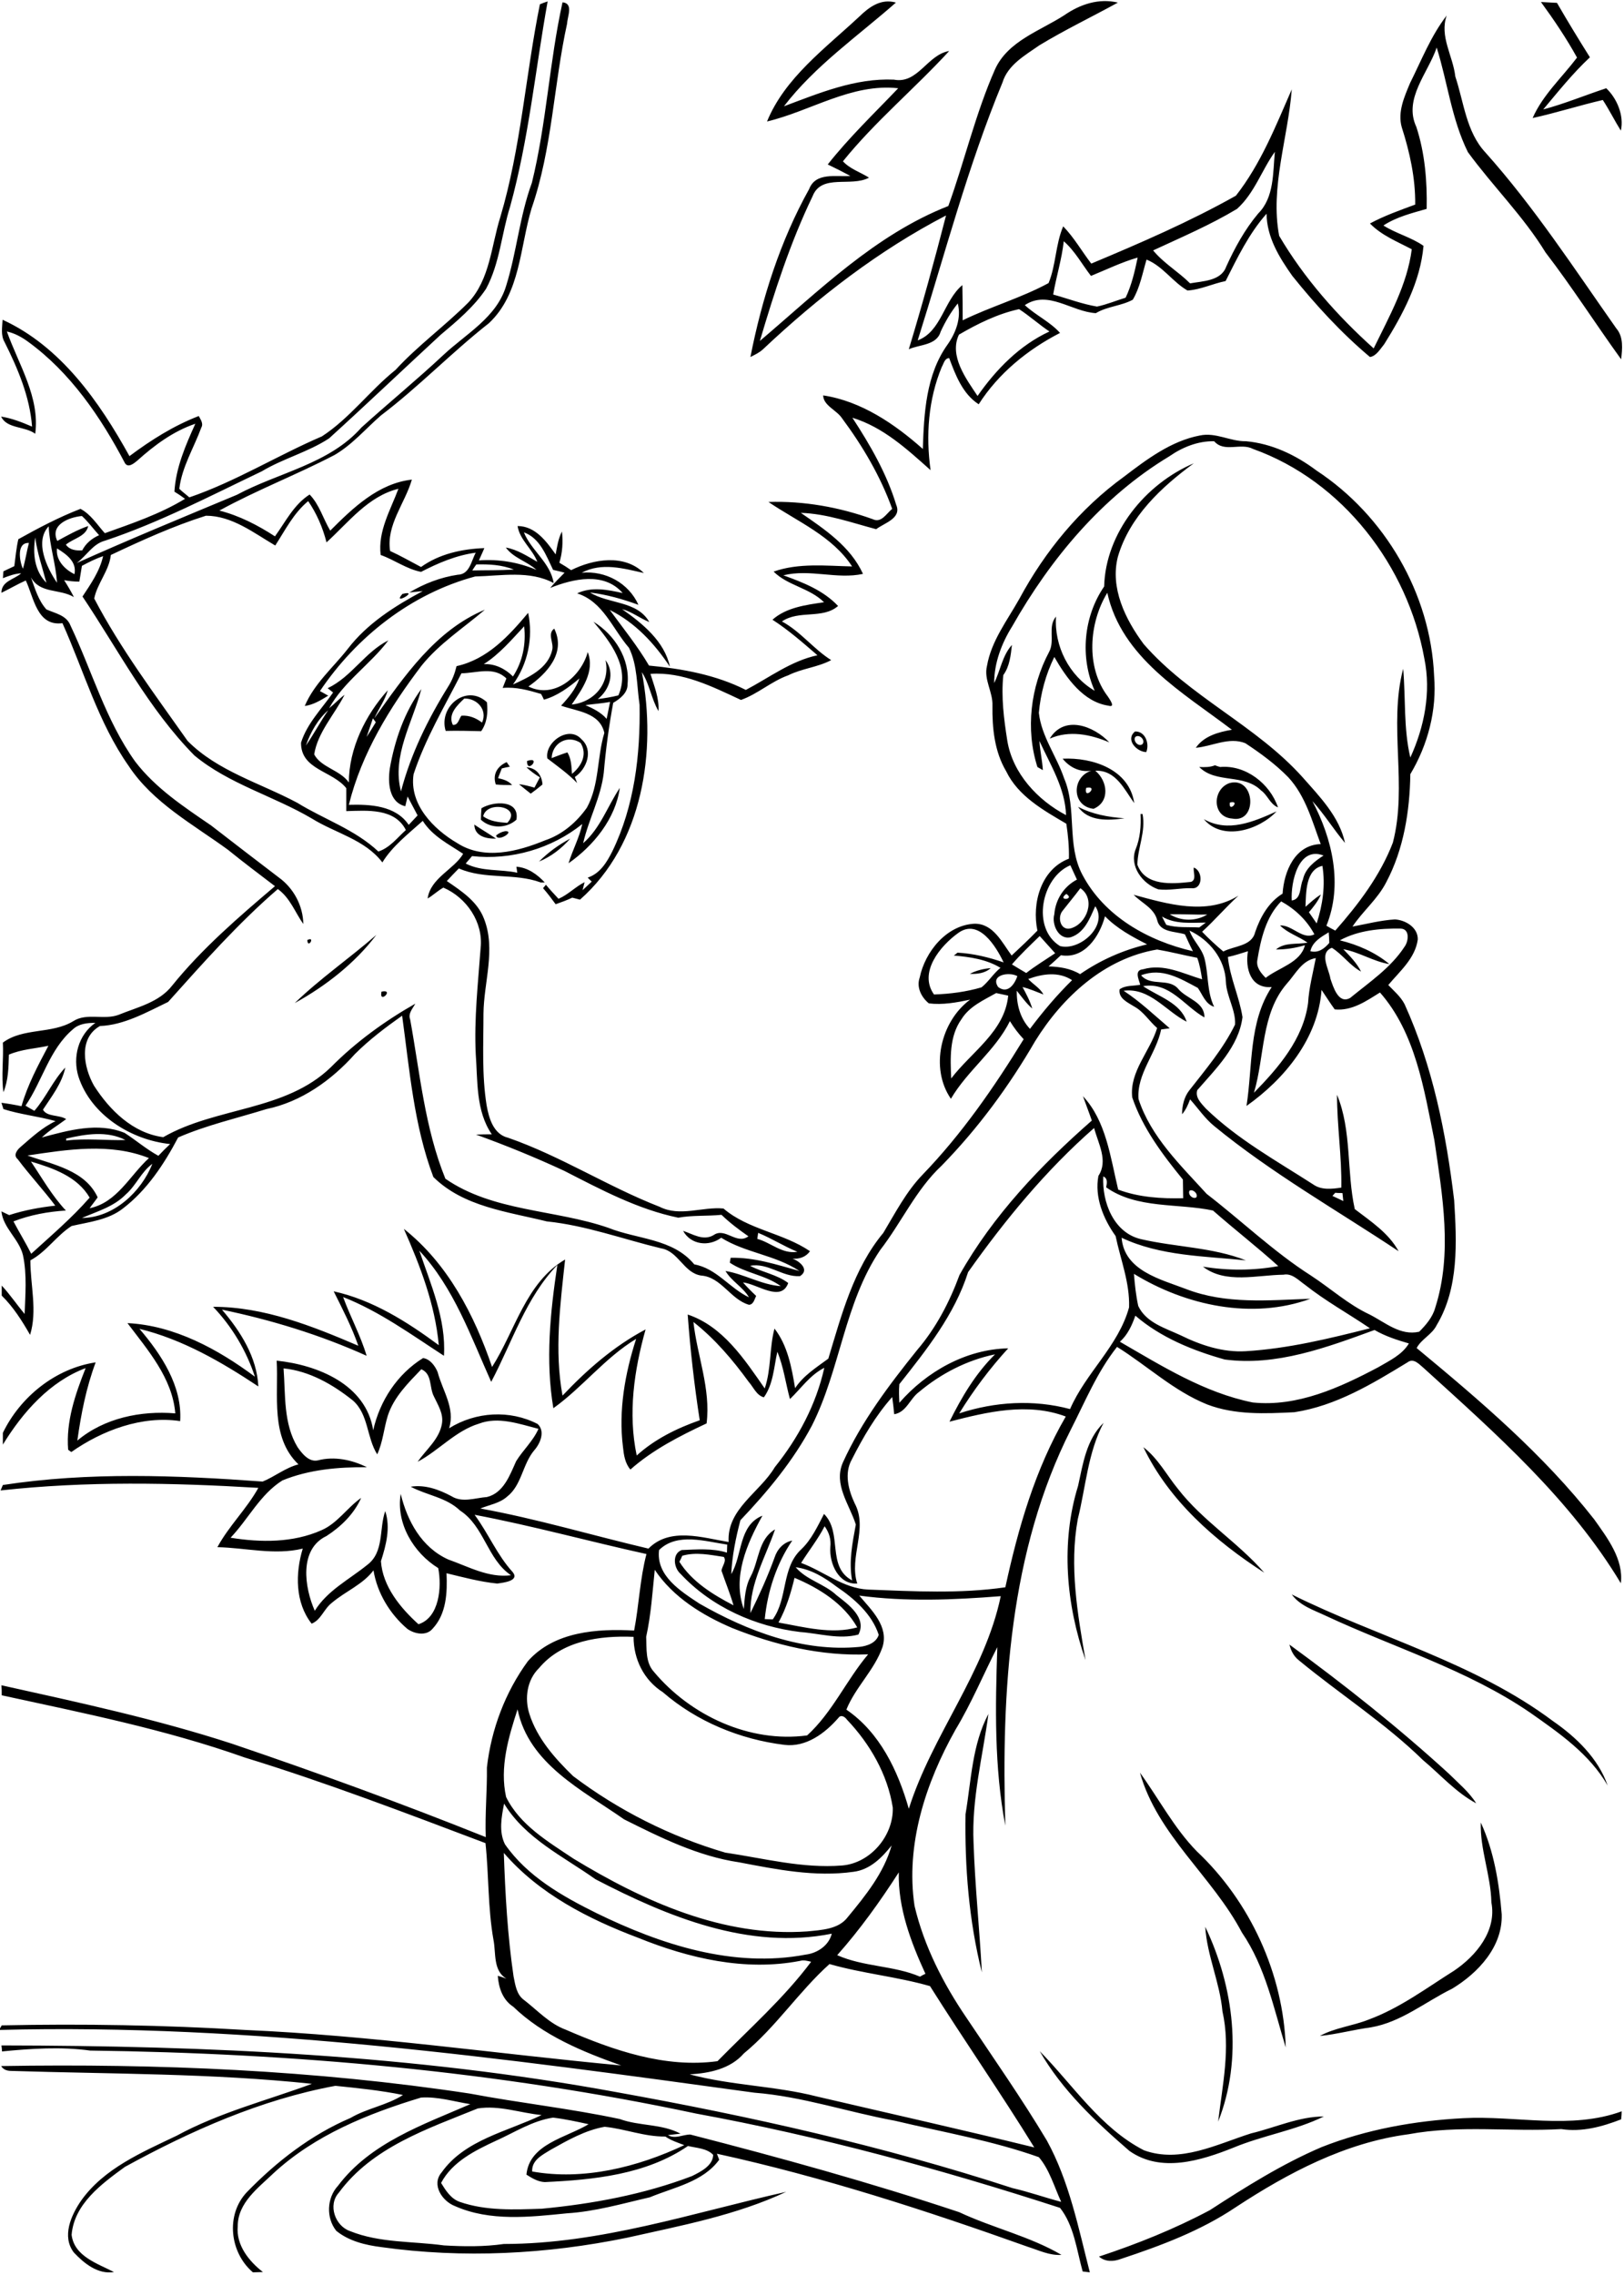 <?xml version="1.0" encoding="utf-8"?>
<!-- Generator: Adobe Illustrator 21.0.2, SVG Export Plug-In . SVG Version: 6.00 Build 0)  -->
<svg version="1.2" baseProfile="tiny" id="Layer_1" xmlns="http://www.w3.org/2000/svg" xmlns:xlink="http://www.w3.org/1999/xlink"
	 x="0px" y="0px" viewBox="0 0 567 794" overflow="scroll" xml:space="preserve">
<path d="M510.8,739.3c18.4-1,37.6,4.1,55.4-2.4c0,0.7-0.1,2.1-0.2,2.8c-6.7,2.6-13.7,4.5-20.9,3.4c-17.8,1-35.6-1.5-53.3,1.8
	c-22.1,2.9-42.1,13.5-60.4,25.5c-12.2,8.2-26.1,13.4-40,18c-2.6,1-5.5,1.1-7.7-0.8c13.3-4.4,26.3-9.6,38.7-16.2
	c12.5-8.1,25.2-16.1,39-22C477.1,743.2,493.9,740.2,510.8,739.3 M192.3,750.3c-2.9,1.8-6.7,3.6-6.5,7.6c17.9,3.2,36.8-1.5,53.1-9.2
	c-2.3-0.9-4.6-1.6-6.6-3c-7.3,0.1-14.1-2.7-21.2-3.4C204.3,743.5,198.2,747,192.3,750.3 M173.1,747.2c-7.3,3.4-15.2,7.3-19.1,14.7
	c1.6,2.6,3.4,5.5,6.5,6.6c9.2,3.2,19.1,2.7,28.6,2.4c17.9-1.7,35.7-5,52.5-11.4c3-1.5,7.3-3.6,7.4-7.4c-2.1-2.3-5.9-2.4-8.8-3.1
	c-14.6,10-32.9,11.8-50,12.6c-2.4-0.1-4.5-1.4-6.4-2.6c1-10.7,13.9-12.9,21.7-17.6c-4.1-0.9-8.2-1.8-12.4-2.3
	C185.8,740.2,179.6,744.3,173.1,747.2 M0.4,721.1c54.7-0.9,109.5,1.4,163.6,9.6c17.4,3.3,35.1,5.2,52.4,8.9
	c6.9,2.5,14.6,1.6,21.2,5.1c-1.1,0.1-3.3,0.4-4.4,0.5c2.5,1.5,5.2-0.2,7.8-0.2c31.5,8.1,63,16.8,93.9,27.1
	c11.7,5.5,24.6,8.4,35.7,14.9c-4.1,0.3-7.9-1.6-11.7-2.8c-35.6-12.7-71.6-24.4-108.6-32.5c0.2,0.5,0.6,1.6,0.8,2.1
	c-5.7,7.8-15.8,9.6-24.2,13.1c-9.6,2.2-19.1,5-29,5.6c-12.9,1.3-26.8,2.9-39-2.5c-4.5-1.7-8.4-7.5-4.7-11.8
	c8.1-11.4,22.9-14.2,34.9-20c-7.4-0.7-14.8-3.5-22.3-2.3c-17.5,7.1-36.8,13.5-48.5,29.4c-3.9,4.3-1.3,11.6,3.9,13.4
	c10.4,4.2,21.9,3.5,32.8,5c6.9,0.4,14,0.5,20.9-0.5c33.8,0,66-10.9,98.6-18.2c-17.5,8.2-36.8,11.8-55.5,16
	c-28.2,5.8-57.3,7.3-85.8,3.3c-5.6-0.7-11.4-2.1-15.8-5.7c-3.6-4.5-3.3-11.5,0.6-15.7c11.3-15,29.6-21.3,46.2-28.5
	c-5.7-0.9-11.4-2.7-17.2-2.3c-18.5,5.6-37.1,13.1-51.5,26.4C90.2,763.6,83,768.8,83,777c-0.6,6.6,3.9,12.2,8.8,16
	c-0.9,0-2.7,0.1-3.5,0.1c-8.1-6.9-9.6-20.1-2.1-28c10.4-10.7,22.4-20,36.2-25.9c5.8-3.4,12.7-4.4,18.3-8c-7.8-1.6-15.8-2.4-23.6-3.2
	c-26,4.8-50.5,15.7-73.5,28.3c-8.1,5.9-17.7,12.9-18.6,23.7c0.9,7.5,9,10,14.8,13c-5.6,0.9-10.4-3-14-6.8c-4.3-5.6-1-13,2.5-18.1
	c8-11.3,21.3-16.9,33.4-22.7c14.9-8.1,31.5-12.3,47.2-18.1C74,723.6,38.9,723.9,4,722.8C2.5,722.8,1.2,722.4,0.4,721.1 M363,715.9
	c11.7,11.9,21.2,26.8,36.4,34.6c12.7,4.6,25.4-2.1,37.4-5.9c8.4-2,16.7-5.9,25.4-5.9c-10,4.9-21.3,6.6-31.6,10.9
	c-11.3,4.5-25.3,8.9-36.3,1.1C382.5,740.5,370.8,729.5,363,715.9 M420.8,672.5c10,20.9,13.2,46.1,4.5,68c1.5-12.7,4.4-25.7,1.5-38.5
	C425.9,691.9,421.4,682.5,420.8,672.5 M517,636.1c4.6,10,6.4,21.1,7.3,32c0.4,11.3-8.2,20.5-17.3,26c-9.4,4.6-17.8,11.7-28.4,13.5
	c-6,0.8-11.8,2.4-17.8,3c5.3-2.9,11.5-3.5,17-5.7c10.9-4,20.2-11,29.9-17.1c7.7-5.2,14.9-13.9,13-23.8
	C520.5,654.5,516.7,645.5,517,636.1 M398,618.7c6.6,9.1,11.9,19.3,19.8,27.4c18.7,17.6,30.3,42.9,31.1,68.5
	c-4.2-13.7-7.1-28.1-15.3-40.1C423.3,654.9,404.1,640.5,398,618.7 M337.1,633.2c2-11.8,2.3-24.3,8-35c-2,14.9-5.9,29.7-5.2,44.9
	c0.5,15.1,2.1,30.2,2.9,45.3C338.3,670.4,336.8,651.7,337.1,633.2 M450.2,574c19.3,14.1,38.1,29,55.7,45.1c3.3,3.3,7,6.3,9.5,10.3
	c-7.1-3.8-12.5-10-18.6-15.1c-13.3-13-29-23-43.3-34.8C451.7,578.1,450.7,576.1,450.2,574 M451,556.5c30.2,15,63.8,23.7,91.2,44.2
	c8.1,5.6,15.8,13,19.1,22.5c-6.3-11-16.9-18.3-27-25.4c-21.9-15-47.5-22.7-71.3-33.8C458.8,562,453.9,560.5,451,556.5 M399.2,505.1
	c5.1,3.9,8.1,9.7,12.1,14.6c8.6,11.1,20.9,18.6,30.1,29.2C424.2,537.8,408.1,523.7,399.2,505.1 M376.4,518.6
	c1.7-7.7,2.9-16.2,8.9-22c-5.5,10.4-6.2,22.3-9,33.6c-3,16.4-0.1,33,2.7,49.2C372.2,560,370.3,538.3,376.4,518.6 M133.2,346.1
	C137.9,345.1,132.2,350.7,133.2,346.1 M338.6,339.9c2.3-1.2,4.8-1.8,7.3-2C343.9,339.7,341.2,340,338.6,339.9 M107.3,328.1
	C110.3,326.6,107.4,331.4,107.3,328.1 M102.9,350.1c8.9-8.6,19.2-15.7,28.5-23.8C124,336.1,113.8,344.1,102.9,350.1 M188.2,300.7
	c3.2-3.2,6.9-5.9,10.9-8C196.1,296.1,192.4,299,188.2,300.7 M176.4,290.1c3.6-0.1-2.7,4-3.2,1.5
	C174.2,290.8,175.2,290.3,176.4,290.1 M165.6,287.8c2.5,1.7,5.1,3.2,7.6,4.9C169.8,292.8,165.7,291.9,165.6,287.8 M398.2,284.1
	l0.7,0c1.2,6.1-1.7,11.8-1.8,17.7c2.8,7.6,12.2,6.7,18.7,6c2.1-0.7,0.7-3.5,1-5c3.3,1.2,3.2,7.7-0.8,7.2c-3.9-0.1-7.8,0.9-11.6,0.4
	c-5.5-1.9-10.2-8.1-7.9-14C398.1,292.5,398.4,288.3,398.2,284.1 M420.3,285.9c8.4,4.8,17.4,0.9,25.4-2.7
	C439.6,289.7,426.8,293.7,420.3,285.9 M376.4,281.6c5,2.6,10.5,3.6,16.2,4C387,286.4,380,286.8,376.4,281.6 M168.7,284.9
	c2.4,1.8,5.5,2.1,8.4,2.3C182.5,281.6,170,279.2,168.7,284.9 M168.1,282.1c4.1-2.5,13.4-3.1,12.2,4c-3.4,3.1-9,3.2-12.4,0
	C167.9,284.8,168,283.5,168.1,282.1 M429.4,280.1C428.8,284,433.4,279.1,429.4,280.1 M429.3,273.3c9-2.4,9.9,14.1,0.9,12.4
	C423.1,285.2,423.2,275.4,429.3,273.3 M183.8,267.8c3.4,0.2,5.4,2.7,5.6,6c-1.3,1.1-2.7,2.2-4.1,3.2c-1.4-1.1-2.8-2.2-4.1-3.3
	c1.8,0.2,3.6,0.7,5.4,1.2c0.6-1.2,1.3-2.4,1.9-3.6C186.8,270.3,185.2,269.1,183.8,267.8 M418.7,267.7c1.9,0.1,3.8,0.1,5.5-0.6
	c0.5,0.2,1.3,0.5,1.8,0.6c8.9-0.8,17.4,5.8,20.2,14.1c-2.8-1.1-3.6-4.3-5.9-5.9C434.3,269.9,424.5,273.6,418.7,267.7 M173.1,273.8
	c-1.2-3.6,0.6-6.4,3.8-7.8c0.3,0.4,0.8,1.2,1.1,1.6c-0.7,0.1-2.1,0.4-2.8,0.6c-0.4,1.1-0.9,2.2-1.3,3.4c1.8,0.4,3.6,0.9,4.9,2.4
	C176.9,274,175,274,173.1,273.8 M379.2,275C378.3,279.6,383.9,274,379.2,275 M371,264.8c10.4-0.5,23.3,3.7,25,15.5
	c-3.5-4.8-6.4-11.6-13.6-11.3c4.3,3.5,5.3,10.8-0.6,13.3c-7.7-0.9-7.7-11.1-0.8-13.3C377.1,269.6,373.5,267.9,371,264.8 M184,265.6
	C189.3,263.8,183.9,270.4,184,265.6 M192.6,264.6c1.8-0.7,3.6-1.4,5.5-2c1.4,2.3,1.4,4.9,1.6,7.5c3.3-2.7,5.5-6.8,3-10.8
	C198.2,256.3,192.8,259.3,192.6,264.6 M191.1,264.7c-1-5.6,7.5-11.7,11.9-6.7c4.3,3.8,1.9,10.4-2.3,13.2c0.2,0.5,0.6,1.6,0.8,2.1
	C198.3,270,194.6,267.4,191.1,264.7 M396.4,257.2c-1,1.3,1.1,3.7,2.5,2.5C400,258.3,397.8,256.1,396.4,257.2 M396.3,255.3
	c3.6-0.1,5.1,4.3,3.9,7.2C396.8,262.4,392.8,258.1,396.3,255.3 M366.5,257.8c5.1-8.4,15.4-4.4,20.8,1.3
	C380.7,256.3,373.3,254.8,366.5,257.8 M158.1,253c1.9,0.2,2.1-2.1,3-3.2c2.7-0.2,5.1,0.8,7.2,2.4c2-4.4-1.7-8.5-6.2-8.4
	C159.6,246.2,156.3,249.3,158.1,253 M155.6,255.1c-2.6-8.5,7.3-16.6,14.4-10c0.4,3.5,0.1,7.1-2,10.1
	C163.9,255.1,159.8,255,155.6,255.1 M140.5,207.3C146.9,205.7,136.6,211.7,140.5,207.3 M259.7,716.7c-4.7,5.4-12,6.9-18.9,7.3
	c14.5,3.9,29.8,4,44.3,7.7c25.3,5.9,50.7,11.6,76,17.8c-11.7-19-24.5-37.4-36.4-56.3c-11.5-3.3-23.6-4.4-35.1-7.7
	C278.9,695.1,270.9,707.5,259.7,716.7 M292.3,682.4c9.2,4.1,19.8,3.6,28.9,7.5c0.5-0.3,1.4-0.8,1.9-1c-5.1-11.1-9.6-23-9.3-35.4
	C307.3,663.6,300.3,673.4,292.3,682.4 M175.9,646.7c0.5,14.4,1.3,28.8,3.4,43.1c0.6,2.9,1,6.3,3.6,8.2c4.7,3.6,8.9,8.3,14.6,10.4
	c16.6,7.2,34.7,13.5,53,11c11.1-11.3,23.2-22,32.7-34.7c-1.3-0.3-2.6-0.7-3.9-0.3c-19.2,3.7-38.8-0.9-56.6-8.1
	C205.5,669.8,188.2,661,175.9,646.7 M176,629.5c-0.9,4.6-1.9,9.8,0.3,14.2c7.8,11.2,20,18.1,31.9,24c22.5,11,47.9,19.3,73.1,14.5
	c4.1-0.5,8.1-3.2,9.1-7.3c-28.9,5.8-57.3-5.9-82.5-19C196.8,648,183.4,641.7,176,629.5 M180.7,596.6c-3.2,9.8-6.3,20.3-4,30.6
	c4.8,9.8,14.7,15.6,23.5,21.5c24.5,14.9,52.4,27.5,81.7,25.4c4.9-0.5,10.9-0.7,14.1-5c6.2-7.5,12.6-15.4,15.3-25
	c-3.4,4.3-7.6,8.5-13.3,9.2c-13.4,1.9-26.8-0.8-39.9-3.3c-14.3-2.1-27.4-8.6-40.2-15C203.5,624.9,184.6,615.7,180.7,596.6
	 M188.2,582.2c-4.2,4.1-5.1,10.5-3.4,15.9c2.7,8.6,8.9,15.6,15.3,21.8c15.9,12,34,21.1,53.1,26.7c13.5,2,27,5.6,40.8,4.5
	c9.9-0.8,18-10.4,17.7-20.2c-1.8-11.6-8-22.3-16-30.7c-0.7-1-2.1-1.9-3-0.6c-4.7,5.4-11.3,10.3-18.8,9.4
	c-15.5-1.9-30.6-8.1-42.5-18.4c-6.6-4.2-10.2-11.5-10.2-19.3C209.5,570.8,196.2,572.6,188.2,582.2 M300,556.9
	c4.2,5,10.4,10.7,8.1,18c-2.8,8-9.4,13.9-12.6,21.8c11.7,8,18,21.3,21.8,34.6c8.2-25.9,26.5-47.4,32.1-74.2
	C333,558.4,316.3,559.1,300,556.9 M277.4,550.7c-1.3,5.4-2.9,10.7-5.6,15.6c9,1.6,18.5,4.2,27.5,1.7
	C294.6,559.7,286,554.3,277.4,550.7 M228.6,547.9c-0.8,7.8-1.3,15.7-3,23.4c0.2,4.1-0.3,8.9,2.7,12.2c12.8,15.3,33.5,24.9,53.5,22.2
	c8.8-8,13.7-19.3,21.3-28.3c-16.3,0.7-32.5-3.2-47.5-9.2C245.3,563.8,235,557.5,228.6,547.9 M238.2,543c-0.2,0.5-0.7,1.6-1,2.1
	c4.4,7,11.8,11.5,18.9,15.2c-1.2-4.1-2.8-8-4.2-12.1c0.2-1.6,1.9-3.4,0.8-4.8C248,542.7,243,541.6,238.2,543 M230.1,541
	c-1.1,9,7.6,14.4,14.1,18.7c16.8,9.6,36.2,17,55.9,15.1c2.7-0.3,5.8-1.4,6.7-4.2c-2.4-7.3-8.5-12.6-14.7-16.8
	c-4.2-3.2-8.9-6.1-14.3-6.8c3.8,4.5,10.1,5.8,14.3,9.8c4,3.1,10.7,7.9,7.6,13.7c-6.7,1.8-13.6-0.4-20.4-0.9
	c-15.6-1.9-30.9-8.7-41.7-20.3c-2.4-2.1-3-7,0.4-8.3c5.3-0.2,10.7-0.7,15.8,0.9c0-0.7,0.1-2.1,0.1-2.8
	C246.3,538,236.4,534.8,230.1,541 M99,477.6c0.7,9.2-0.1,19.3,4.9,27.5c1.6,2.3,4,5.3,7.1,4.6c5.7-1.5,11.9-0.2,17.1,2.4
	c-10-0.1-20.2,0.8-29.5,4.6c-7.8,4.9-11.9,13.5-18.1,20c10.5,1.7,21.8,1.8,31.7-2.6c5.6-2.4,9-7.9,13.9-11.3
	c-2.5,5.6-7,10-12.1,13.3c-9.7,4.6-7.7,18-4.1,26.1c4.4-7.1,12-10.9,18.3-16c6-4.5,4.1-12.6,6.3-18.8c1.9,5.8,0.3,11.9-1.5,17.5
	c0.6,8.8,6.8,16.3,13.1,22c7.3-2.3,8.2-13,6.9-19.6c-8.6-5.3-14.8-15.6-13.1-25.9c2.3,9.5,7.3,18.7,16.6,22.9
	c7.1,2.5,14.1,6.5,21.9,5.5c-8.3-5.6-9.3-17.1-17.8-22.6c-4.8-4.6-11.6-5.3-17.2-8.3c5-0.8,9.9,1,14.2,3.3c3.8,2.4,8.3,0.6,12.4,0.3
	c5.8-1.4,8-7.6,10.2-12.5c2.4-3.9,5.9-7,7.8-11.3c-6.7-1.7-14-4.4-20.8-1.8c-8.2,2.5-14,9.4-21.4,13.3c3-4.3,7.6-7.9,8.5-13.3
	c0.6-3.5-1.4-6.5-2.8-9.5c-1.7-3.2-0.5-7.8-4.4-9.5c-4.6,4.8-9.6,9.7-11.7,16.2c-1.4,4.5-1.7,9.2-3.7,13.5c-3.7-5.8-3-14-8.5-18.8
	C116.2,483.2,108,478.5,99,477.6 M320.9,485.8c-3.2,2.3-4.4,7.1-8.7,7.8c-0.2-2-0.4-4-0.7-6c-5.8,6.5-10.2,14.1-14.1,21.8
	c-2.7,4.8-1.2,10.6,1,15.3c4.8,8.9-2.1,18.7,0.9,28c-6.6,0.4-9.8-7.1-9.4-12.7c0.3-2.7-0.4-5.1-2-7.3c-2.3,4.5-5.5,8.5-8.2,12.8
	c7.9,2.9,14.7,8.9,23.4,9.3c16,0.6,32.1,1.5,47.9-0.8c4.5-20.7,10.4-41.2,21.1-59.6c-13.3-5-27.5-1.6-40.6,1.8
	c4.2-8.5,9.1-16.8,15.9-23.5C337.6,474.7,328.4,479.5,320.9,485.8 M396.4,459.2c-1.2,3.4-2.7,6.7-5.4,9.1
	c14.7,8.5,29.5,17.8,46.4,21.2c15.6,1.6,30.4-5.2,43.8-12.3c3.9-2.3,8.3-4.3,10.7-8.3c-4.1-1.2-8.2-2.5-12-4.7
	c-16.7,6.1-34.3,12.7-52.3,10.3C416.5,471.4,405.2,466.8,396.4,459.2 M466.2,416.3c-0.3,0.3-0.7,0.8-1,1.1c1.3,0.6,2.6,1.2,3.8,1.8
	c-0.1-0.7-0.2-2.1-0.3-2.8C468.1,416.4,466.8,416.4,466.2,416.3 M415.3,415.6c-0.7,1.3,1.2,3.1,2.4,2.3
	C418.4,416.6,416.4,414.9,415.3,415.6 M385.2,410.6c-0.5,8.9,3.6,19.7,13.2,21.9c12.1,2.8,24.9,2.8,36.6,7.4
	c-14.5-1.5-29.9-1.5-43.4-7.9c0.9,11.5,13.6,14.5,22.5,17.9c13.9,5.4,28.9,3.9,43.4,3.4c-20.3,7.4-43.5,2.4-61.6-8.7
	c0.3,3.8,0.7,7.5,1.5,11.2c2.7,5.8,9.3,7.7,14.7,10.2c7.1,3.5,14.9,6.1,22.9,5.6c14.7-0.9,29.1-4.4,43.3-8
	c-7.5-5.1-15.5-9.5-22.7-15.2c-2.3-1.6-4.5-4.1-7.5-3.5c-9.2,0.1-20.2,3.3-28.1-2.8c8.7,1.4,17.6,1.4,26.3-0.2
	c-7.4-6.7-15.3-12.8-22.8-19.4c-12.2-2.6-26.6-0.5-37.3-8.1C386.5,412.9,386.8,411.3,385.2,410.6 M338,444
	c-4.7,14.8-14.5,27.1-24,39.1c-0.2,2.2-0.1,4.3,0,6.5c9.5-10.9,23.3-18.7,38-19c-6.4,7-12.1,14.6-17.1,22.7
	c12.5-4.1,26-4.9,38.7-1.5c5.5-12.7,16.9-22,20.6-35.5c0.3-8.6-3-16.7-4.7-24.9c-4.3-6-7.4-13.6-6-21c3.5-5.3-0.1-11.3-1.5-16.7
	C365.2,408.4,350.9,425.8,338,444 M335.7,355.7c-4.3,6-3.9,13.7-3.6,20.7c7.1-9.3,18.7-16.4,19.9-28.9c-1.4-0.3-2.8-0.6-4.2-0.9
	C343.4,349.1,338.5,351.2,335.7,355.7 M359,341.7c1.7,1.9,4.1,3.1,5.3,5.4c-2.4-0.9-4.8-2-7.3-2.6c1.3,2.4,2.6,4.8,3.4,7.5
	c-2.1-1.8-3.7-4.1-5.4-6.2c-0.1,4.8,1.2,9.7,4.6,13.3c4.5-6,9.4-11.8,14.7-17C369.6,339,363.9,339.9,359,341.7 M348.5,344.5
	c3.3,2.5,5.7-0.9,6.7-3.8C352.4,339.1,345.6,340.2,348.5,344.5 M449.3,343.3c-9.1,10.5-7.7,25.4-11.5,38.1
	c8.5-8.7,17.2-18.7,18.9-31.3c0.3-5.3,1.7-10.5,2.7-15.7C454.5,335.2,452.3,340,449.3,343.3 M361.4,363.4
	c-9.1,15.7-19.9,30.4-32.6,43.4c-9,8.4-14,19.8-21.5,29.5c-12.5,18.5-13.9,41.6-23.8,61.2c-6.5,12.3-15.5,23.1-25,33.1
	c-1.6,6.1-2.9,12.5-3.2,18.8c4-6.7,2.5-17,10.9-20.4c-5.4,9.7-10.6,21.5-6.5,32.6c0.3-3.9,0.5-7.9,2.4-11.4c2.9-5.4,2.6-13,8.5-16.4
	c-3.3,9.6-8.8,18.8-8.6,29.2c3.1-6.3,6-12.7,8.4-19.3c0.9-2.9,3.1-5.4,6.2-6c-5.5,8.1-8.6,17.7-9.6,27.4c0.7,0,2.1,0.1,2.8,0.1
	c5.3-7.3,3-18,9.9-24.4c3.6-3.4,5.7-8,8-12.4c6.6,6.6,0.8,18.4,9.8,23.2c-1.2-6.6,0.1-13,1.3-19.5c-2.2-7-7.9-14-4.5-21.7
	c6.5-14.3,16.1-27,25.9-39.2c6.6-7.7,11.3-16.7,14.8-26.2c11.7-20.8,28.4-38.3,46.2-53.9c-1-2.9-2.1-5.7-3.1-8.5
	c8.1,8.6,9.6,21.4,12.3,32.6c7.2,2.7,15.1,3.2,22.7,3c0-2.2-0.1-4.3-0.1-6.5c-7.1-8.7-14.1-18-17.7-28.7c-1-9,6.2-16,8.7-24.2
	c-2.8-2.4-4.7-5.7-8-7.5c-2.2-1.4-5.6-2.8-5.1-6c2.1-1.5,4.8-1.1,7.2-1.6c-0.5-1.9-2.2-5.1,1-5.4c7.2-2.1,13.9,1.5,20.6,3.5
	c-0.4-2.5-0.8-5.1-1.7-7.5c-4.7-0.9-9.3-2.1-14-2.9C385.6,334.5,371,347.9,361.4,363.4 M353.3,336.6c1.6,1,3.3,2,5,3
	c3.2-2.5,6.7-4.6,10.1-6.9c-1.8-2-3.6-4-5.4-6C359.7,329.9,356.3,333.1,353.3,336.6 M457.5,332c2.8,0.7,4.9-0.9,6.6-2.9
	c0-0.9-0.1-2.8-0.2-3.7C461.3,327,458.2,328.7,457.5,332 M415.3,324.8c1.2,3.5,4.2,6,5.2,9.6c1.5,5.6,0.8,11.6,3.4,17
	c-3.1-1-4-4.2-5.7-6.6c-6.2-3.3-12.5-7.2-19.8-4.4c3.5,4.1,9.8,0.7,13.1,4.9c3,3.4,9.1,4.4,9,9.8c-7.1-4-12.1-12.5-21.4-10.9
	c5.3,3.6,13.1,5.8,15.2,12.4c-7.3-3.7-12.9-12-22-10.8c5.8,3.8,10.8,8.6,16.1,13.1c-0.8,0.1-2.3,0.3-3,0.4
	c-1.7,8.4-8.6,15.5-7.9,24.3c4.3,13.2,14.7,23.1,23.8,33.1c12.2,9.4,23.4,20.2,36.4,28.5c6.9,4.5,13,10.1,20.5,13.6
	c5.5,2.8,10.7,7.5,17.3,6c2.4-2.4,4.7-5.1,5.6-8.4c6.1-19,2.5-39.2-0.3-58.4c-3.6-17.8-6.6-37.5-19-51.6c-4.8,3-9.8,6.5-15.8,5.9
	c-1.6-2.2-3.1-4.6-4.6-6.8c-1.2,16.9-12.9,31.1-26.2,40.5c2.2-13.9,0.7-29.2,8.8-41.5c-7.4,0.6-9.3-6.5-8.3-12.5
	c-2.3,0.7-4.6,1.5-7,2c0.7,7.2,4,13.9,5.1,21c-1.3,10.3-9.3,18-15.8,25.5c-0.8,2.6,1.5,4.7,3,6.4c11,10.7,24.6,18.2,37.5,26.5
	c2.8,2,6.5,1.6,9.8,1.1c0.2-10.8-1.5-21.6-1.5-32.4c5.2,12.5,3.3,26.8,6.2,39.9c5.6,4.3,11.8,8.3,15.3,14.7
	c-21.5-14.3-44.3-27.2-64.4-43.7c-3.3-2.7-5.6-6.2-8.4-9.3c-0.7,1.9-1.5,3.7-2.8,5.2c0-2.9,0.7-6,2.5-8.3c5.7-7.3,11.9-14.6,16-23
	c0.3-5.1-3-9.8-3.2-15C427.7,334.7,422.2,328,415.3,324.8 M467.8,328.2c6.2,1.5,12.4,4.2,17.3,8.3c-5.6-0.9-10.5-4.2-16.1-5.2
	c2.3,2.4,4.7,4.8,6.2,7.8c-3.9-2.1-6.5-6-10.2-8.3c-4.6,1.8-1,7.4-0.5,10.8c1,2.9,2.8,9,6.9,6.7c6.7-5.5,14.2-10.5,19-17.9
	c1.4-1.9,1.9-6.2-1.4-6.3C481.8,324,474.2,324.7,467.8,328.2 M334.6,325.6c-6.3,4.5-14,13.8-8.5,21.5c5.6-0.2,11.2-0.9,16.6-2.5
	c2.5-2,4.1-4.8,6.6-6.8c-4.9-3-10.7-3.8-16.3-4.3c0.3-0.2,1-0.7,1.3-1c5.5,0.3,10.9,1.6,16.1,3.4
	C347.7,330.2,341.7,320.5,334.6,325.6 M405.7,319.9c0.5,1,1,2,1.5,2.9c3.8,1.1,7.7,0.7,11.5,0.9c0.8-0.6,1.5-1.1,2.3-1.7
	C415.9,322,410.4,322.7,405.7,319.9 M370.4,333.4c-1.4,1.3-2.8,2.6-4.3,3.9c3.8,0.1,7.7,0.7,11,2.7c7.1-4.9,15-8.4,23.4-10.4
	c-5.3-2.7-10.5-5.5-14.7-9.8C383.9,326.8,378.7,334.8,370.4,333.4 M408.4,319.1c4,2.5,9.1,2.5,13.1,0.1
	C417.1,319.3,412.8,319,408.4,319.1 M447.3,314.6c-5.3,5.4-7.1,13.1-8.3,20.4c-0.5,2.5,1.2,4.6,2.9,6.3c4.6-3.6,12.2-5.3,13.7-11.4
	c-3.3,1-6.7,1.5-10.1,1.5c3-2.6,7.4-1.7,11-2.4c-3.1-2.2-6.9-3.3-9.6-6c4.3-0.2,7.9,5.2,12,3.1C456.3,321.2,452.2,317.3,447.3,314.6
	 M372.3,312C368.8,314.5,375.5,314.1,372.3,312 M377.2,310c-2,2.7-4.2,5.3-6.3,8c-1.8,2.3-0.6,7,3,6
	C379.5,322.4,382.7,313.8,377.2,310 M455.8,316.5c1.7-1.5,3.4-3.1,5.4-4.3c-1,2.3-2.6,4.3-4.2,6.2c0.9,1.3,1.8,2.6,2.7,3.9
	c2.1-6.5,3.1-13.3,2-20.1C455.8,303.5,456,311.6,455.8,316.5 M370.1,330.2c7,1.8,16.9-7.2,12.3-13.9c-1.9,4.2-3.7,9.2-8.5,10.8
	c-4.3,1.1-6.8-4.5-5.8-8c0.4-5.1,3.3-9.7,7.9-12.1c-0.8-1.7-1.5-3.3-2.3-5C363.6,306.2,360,324,370.1,330.2 M451,314.3
	c3.5-0.5,2.7-4.8,3.9-7.3c0.8-3.9,4.1-6.4,7.2-8.4C453.3,295.2,450.6,308,451,314.3 M386.8,243.1c0.5,0.8,2.9,4,0.2,3.2
	c-8.8-1.3-14.7-9.7-18.9-17c-3,6.1-4.8,12.8-5.4,19.5c0.9,8.2,6.2,15.1,8.8,22.8c4.6,10.7,0.8,23.2,6.4,33.7
	c7.7,14.6,23,23.1,38.6,26.7c-1-1.9-1.9-3.9-2.8-5.9c-3.5-1.1-8.7-0.6-9.7-5c-1.1-4.2-5.4-5.9-8.2-8.8c11.8,3.2,25.4,7.3,36.6,0.3
	c-4.4,4-8.3,8.6-12.7,12.6c2.3,2.4,4.8,4.7,7.4,6.9c3.8-2,9.9-1.8,11.1-6.7c1.8-5.3,4.7-10.5,9.6-13.5c0.5-7.8,4.3-17,13.3-17.3
	c-3-8.1-5.3-16.8-11.3-23.3c-4.5-4.6-9.7-8.4-15-11.9c-5.7-2.3-11.6,1.1-17.3,1.6c2.8-4.1,7.9-5.5,12.6-6.3
	c-17.1-13-38.5-25.1-43.5-47.8C380.2,217.4,379,232.9,386.8,243.1 M408.2,159.3c-23.4,14.1-41.4,35.7-54.8,59.3
	c-3.7,5.9-6.3,12.8-6.3,19.8c2.2-4.4,2.8-9.5,6.2-13.3c-0.4,3.6-0.8,7.5-3,10.5c-0.8,7.7,0.2,15.4,1.4,23
	c1.9,11.4,10.6,20.7,20.5,25.9c-0.3-9.4-5.5-17.6-9.3-25.9c0.2,3.4,1,6.8,1.2,10.2c-0.5-0.3-1.4-0.8-1.9-1.1
	c-4.2-13.2-2.4-28,4.1-40.2c2.1-3.9-0.6-8.8,2.4-12.3c-0.7,10.3,4.6,20.7,13.5,25.9c-5.2-11.7-3.9-25.9,3.3-36.4
	c0.5-18.8,14.4-35.8,31.3-43c-11.3,8.3-22.4,18.6-26.5,32.6c-2.8,10.9,2.6,21.9,9,30.5c16,18.4,39.3,28.4,55.5,46.5
	c6,6.8,12.8,13.7,14.8,22.9c-4-4.7-7.2-10-11.4-14.6c7,13.2,10.7,29.2,4.9,43.5c1,0.6,2.1,1.2,3.1,1.7c8.1-9.2,15.7-19.2,20.1-30.7
	c5.2-19.9-1.6-40.9,3.6-60.7c0.9,10.3,0.1,20.9,2.5,31c4.9-10.7,7.3-22.8,4.9-34.5c-5.8-32.3-28.5-62-59.8-73.2
	c-4.4-2.3-10,1.4-13.6-2.7C418.2,153.9,412.8,156.1,408.2,159.3 M392.4,166.4c8-6.1,16.5-12.5,26.5-14.4c5.6-1.2,10.6,2.1,16.1,2
	c9,0.8,17.4,4.8,24.6,10.2c23.9,15.7,39.9,43,41.1,71.7c1,12-2.2,24.1-8.3,34.3c-0.2,12.9-2.3,26.2-8.4,37.7
	c-3,5.9-8.2,10.1-11.8,15.5c4.9-0.9,9.8-2.2,14.8-2.5c3.7,0.2,8.1,2.8,8,7c-0.9,6.6-6.3,11.1-10.3,15.9c2,2.1,4.3,4,5.7,6.7
	c9.8,21.6,14.5,45,17.3,68.4c0.9,14.6,1.7,30.6-6.1,43.6c-1.6,3.3-5.3,4.8-7,8c22.1,18.3,44.2,37.1,62,59.8
	c4.6,6.5,10.3,13.9,9.3,22.3c-17.6-29.3-43.6-52.2-68.7-75c-1.6-1.3-3.6-3.8-5.8-2.1c-12.3,7.5-25,15.2-39.5,17.4
	c-10.2,0.5-20.7,1-30.4-2.7c-11.7-4.7-20.9-13.5-31.5-20.1c-6.9,8.7-11.1,19-16.1,28.8c-21.5,42.5-24.3,91.5-22.9,138.3
	c-3.9-20.4-3.5-41.5-2.8-62.3c-4.9,9.6-9,19.5-14.6,28.8c-10.4,18.5-17.5,40.1-14.3,61.5c3.3,14,10,27.1,18.1,39
	c9.5,14.2,19.3,28.2,28.1,42.9c7.8,14.2,11,30.4,15,46c-0.6-0.1-1.9-0.2-2.5-0.3c-2.1-7.5-3-16-7.9-22.2
	c-41.6-13.5-83.9-25-127-32.9c-69.6-14.8-140.6-21.1-211.6-22c-10.2-1.4-20.6-0.7-30.8,0.3c0-0.5-0.1-1.5-0.2-2.1
	c71.8,0.1,144,3.3,214.7,16.3c46.7,8.4,93.2,18.8,138.3,33.5c5.7,1.3,11.3,3.3,17,4.8c-2.4-5.2-4.1-11.3-7.8-15.6
	c-16.3-5.8-33.4-8.7-50.2-12.7c-16.4-3-32.4-8.5-49.1-9.8c-87.4-12-175.3-24.2-263.7-21.9l0.9-1.6c28.3-0.6,56.7-0.1,84.9,1.6
	c44,1.9,87.6,8.3,131.4,12.4c-13.5-4.8-27.2-10.4-37.7-20.5c-3.7-2.4-5.1-6.6-5.4-10.8c1,0.3,2,0.6,3,1c-4.7-2.8-3.6-8.9-4.5-13.5
	c-2-11.2-1.6-22.6-2.8-33.8c-27.8-10.5-55.7-21.2-84.1-29.9c-27.6-9.8-56.3-15.5-84.8-21.7c0-1.2,0-2.4-0.1-3.5
	c27,6,54.1,11.8,80.5,20.4c29.8,10.1,59.4,20.9,88.6,32.6c-0.3-8.1,0.5-16.2,0.4-24.3c1.5-13.3,6.4-26.3,14.3-37.1
	c9.2-10.4,24.2-11.4,37.1-10.7c1.7-8.8,2-17.9,4.3-26.7c-20-4.4-39.9-9.9-60-13.7c4.8,6.5,7.9,14.1,13.3,20c2.5,3.1-3.3,3.7-5.4,4
	c-6-0.6-11.9-2.2-17.7-3.6c0.3,6.7,0,14.2-4.9,19.4c-2.2,2.6-6.3,1.8-8.8,0c-6.1-5.2-10.5-12.5-11.8-20.4c-3.8,5-9.8,7.3-14.5,11.3
	c-2.8,2.1-3.8,6-7.1,7.3c-5.8-7.4-5.7-17.6-3.1-26.2c-9.9,2.4-19.9-0.3-29.8-0.5c4-7.4,10.2-13.3,14.3-20.7c-30-1.8-60.1-2.4-90,0.9
	c0.2-0.5,0.6-1.4,0.8-1.9c30-4.6,60.6-3.4,90.7-1.2c4.2-1.7,7.9-4.8,12.5-6c-9.9-9.5-6.9-24-7.6-36.2c14.3,1.5,31.2,8.3,33.7,24.3
	c2.3-10.3,8.4-19.6,17.4-25.2c2.4,0.3,4.2,2.7,5.1,4.9c1.7,6.5,6.2,12.6,4,19.6c9.3-5.8,21.2-6.5,30.9-1.5c2.7,2.5,1,6.7-1.1,9.1
	c-4.2,4.9-4.4,12.3-9.6,16.3c-2.6,2.3-6.1,2.8-9.3,4.1c19.8,3.6,39.1,9.4,58.7,14c7.5-7.6,18.9-3.8,28-2.3
	c-0.7-11.5,10.9-17.3,16.1-26.1c8.2-10.2,14.4-21.8,17.3-34.7c-5,2.5-8.1,7.2-12,10.9c-1.5-5.5-2.2-11.2-4.4-16.5
	c-1.2,5.3-1.4,11.3-4.7,15.9c-2.6-0.7-3.6-3.5-5.3-5.4c-5.6-7.7-11.8-15-19.3-20.9c1.3,11.8,6.1,23.3,4.6,35.4
	c-9.4,4.4-18.8,9.2-26.6,16.1c-1.9-2.2-2.3-5.1-2.6-7.9c-1.6-12.7,0.7-25.6,4.6-37.7c-10.9,6.6-18.7,16.9-28.9,24.2
	c-2.8-16.6-1.1-33.5,1.4-50c-11,11.4-15.8,27-23.1,40.8c-7.1-15.8-13-32.8-25.1-45.8c4,11.8,9.4,24,8.6,36.7
	c-11.4-7.4-22.5-15.5-35.2-20.5c2.5,6.9,6.1,13.4,8.2,20.5c-16.2-7.3-33.2-12.5-50.5-16.1c6.5,7.6,12.2,16.6,12.7,26.8
	c-12.8-8.5-26.4-16.4-41.5-20.1c7.6,8.9,15,20,14.2,32.2c-13.3-2-27.2,3.2-38,10.8c-0.3-0.2-0.8-0.6-1.1-0.8
	c-0.8-9.9,2.5-19.4,6.1-28.5C17.4,482.2,8,492.8,1,504.2c0-1,0-3.1,0-4.1c6.1-12.6,18.4-22.5,32.4-24.6c-3.3,8.8-5.1,18-6.4,27.3
	c9.4-7.9,22.2-10.5,34.2-9.5c-1-12.3-9.6-22.1-16.7-31.5c16.4,0.8,31.6,9.1,44.5,18.7c-3-9.1-8-17.5-14.6-24.4
	c17.8,0,34.6,6.7,50.7,13.6c-2.3-6.6-5.5-12.8-8.6-19c13.6,3,25.6,10.6,36.7,18.8c-1.3-14.2-6.5-27.7-12.2-40.6
	c15.3,12.1,24.6,30,30.8,48.2c8-12.5,11.8-29.5,25.5-37.5c-1.7,15.7-3.8,31.8-0.9,47.5c8.5-9,18-17.3,29-23.1
	c-4,14.2-6.2,29.3-3.1,44c6.3-5.7,14-9.5,22-12.3c-1.9-12.3-3.3-24.6-4.2-36.9c12.3,4.1,19.8,15.6,26.9,25.8
	c2.3-6.8,1.6-14.1,3.4-20.9c4.6,5.9,6,13.6,7.2,20.8c2.9-4.4,7.4-7.2,11.6-10.3c4.6-15.2,8.8-31.4,19.2-43.9c4.2-7,8-14.4,13.7-20.3
	c13.7-14.2,25-30.5,35.3-47.3c-1.8-1.9-3.4-4-4.8-6.3c-5.1,10.3-14.8,17.2-20.6,27.1c-7.4-10.7-3.6-27,6.7-34.6
	c-4.7,1-9.6,1.9-14.4,1.3c-2.6-2.1-4.4-5.6-3.2-9c1.9-9.1,9.4-18.3,19.1-18.8c6.6-0.1,9.6,6.5,13,11.1c3-2.8,6.1-5.7,9-8.7
	c-2-9.5,1.2-21.4,11-25.1c0.1-4.1-0.3-8.2-0.9-12.2c-8-4.7-16.8-9.6-21-18.3c-4.1-6.9-4.9-15.1-4.8-22.9c0.2-4.8-3.1-9.1-1.9-13.9
	c1.5-8.7,7.1-15.9,11.3-23.4C364.9,192.3,377.1,177.5,392.4,166.4 M538,0.7c1.9,0.1,3.8,0.2,5.6,0.3c3.7,6.4,7.6,12.8,11.5,19
	c-6,5.6-11.1,12-16.3,18.2c7.5-2,14.7-5,22-7.4c3.7,3.5,6.3,9.5,5.1,14.8c-2.2-3.5-4-7.2-6.3-10.7c-8.2,1.9-16.3,4.5-24.5,6.3
	c3.5-8,10.2-14.1,15.5-21.1C546.9,13.4,542.6,7,538,0.7 M264.7,430.3c-0.1,0.5-0.2,1.6-0.3,2.1c4.8,1.3,8.7,5.4,14,4.5
	C273.7,435,269.4,432.2,264.7,430.3 M43.9,416.9c-4.2,4.3-10,5.9-15.3,8.2c11.1-0.1,20.7-9.1,24.6-18.9
	C49.3,409,47.5,413.8,43.9,416.9 M10.8,405.4c3.9,5.8,7.4,12,12.2,17.1c-6.2,0.4-12.4,1.5-18.3,3.8c2,3.8,4.3,7.5,6.2,11.3
	c7-6.4,14.2-12.5,20.4-19.6C27,410.6,18.5,407.7,10.8,405.4 M9.6,403.3c8.9,3.2,20.1,5.1,24.5,14.6c-0.9,1.3-1.9,2.5-2.8,3.8
	c9.6-2,14-11.4,20.7-17.5C38.5,398.8,23.5,401.2,9.6,403.3 M23.1,397.4l0,0.7c6.9-0.9,13.8,0,20.7-0.2
	C37.4,394.6,29.9,395.8,23.1,397.4 M25.4,359.3c-8.2,7-10.6,18-16.5,26.6c1,0.6,2,1.2,3.1,1.8c4.1-4.7,6.5-10.6,10.8-15.1
	c-1.2,5.6-4.8,10.1-7.8,14.7c1.4,2.6,5.7,1.7,8.1,3.3c-2.8,2.1-5.9,3.9-8.5,6.4c9.3-2.5,19.6-5.4,28.9-1.6c4,2.6,7.6,5.7,11.8,8
	c1.3-1.4,2.7-2.8,4.1-4.1c-13.6-1.4-27.6-10.1-32-23.5c-2.1-6.8-0.1-14.6,5.9-18.8C30.4,357,27.5,357.3,25.4,359.3 M202.3,311.1
	C202.9,311.7,202.9,311.7,202.3,311.1 M130.2,250.7c-0.7,2.2-1.5,4.3-2.2,6.5c1.1-1.7,2.2-3.4,3.2-5.1
	C130.9,251.6,130.5,251.2,130.2,250.7 M106.8,260.2c2.8-4,5-8.3,7.8-12.3C111,251,108.4,255.6,106.8,260.2 M204.4,246.1
	c2.7,1.2,5.4,2.5,7.4,4.8c0.4-2,0.8-4,1.2-5.9C210.2,245.5,207.3,245.7,204.4,246.1 M161.1,235c-5.9,11.6-12.6,22.8-16.7,35.2
	c-1.6,10.5,6.9,19.2,15.3,24.1c9.4,6,21.1,2.9,30.6-1c6-2,11-6.3,14.6-11.4c4.4-8,3.5-17.5,6.1-26.1c-1.6-7.1-9.4-7.5-15.1-9.5
	c2.6-2.8,5.1-5.8,6.4-9.5c-3.7,3.1-7.7,6.1-12.4,7.4c-0.2-0.5-0.7-1.5-1-2c-4.4-1.3-8.7-2.5-13.4-2.1c0.4-1.1,0.9-2.2,1.3-3.3
	C172.4,232.5,166.6,234.9,161.1,235 M168.9,231.8c3.9-0.2,7.5,1.6,10.2,4.3c3.4-5.2,4.6-11.4,3.9-17.5
	C178.6,223.3,174.4,228.3,168.9,231.8 M166.3,197c-0.4,0.5-1.1,1.6-1.4,2.1c4.8-0.1,9.6,0,14.5-0.3
	C175.2,197.1,170.7,196.9,166.3,197 M28.6,197.5c-0.3,1.8-0.6,3.7-0.9,5.5c-1.8,0-3.6-0.2-5.3-0.5c1.2,1.9,2.4,3.9,3.4,5.9
	c-5-3-11.8-1.1-15-6.9c1.4,3.9,2.6,8.1,5.4,11.2c3.1,1.4,7,2,8.4,5.6c7.5,15.8,12.3,33.1,22.6,47.5c7.1,9.3,17,15.8,26.5,22.3
	c7.9,6.1,15.8,12.2,23.7,18.2c5.1,3.7,8.4,9.8,8.5,16.2c-2.9-4.1-4.6-9.1-8.9-12.2c-13.9,12-26.1,25.8-38.3,39.4
	c-7.5,3.6-15.4,8.1-23.8,8.4c-7.6,4.3-5.7,14.4-2.1,20.8c5.5,8.6,13.6,16.6,24.2,18c18.4-10.6,42.6-9,58.5-24.4
	c8.7-8.8,18.8-16.1,29.5-22.2c-0.9,1.7-2.6,3.4-1.8,5.5c3.4,18.6,5.1,37.9,12.3,55.6c16.6,11.5,38.2,10.7,56.8,17.1
	c10.2,4.1,22.6,3.7,30.1,12.8c7.8,1.4,12.3,8.3,19.1,11.5c-2.1-3.6-6.1-5.6-8.2-9.2c6.6,1.1,12.5,4.8,19.3,5.3
	c-5.3-3.9-12.3-4.5-17.8-8.2c0.1-0.4,0.2-1.3,0.3-1.7c8.3-0.2,16.1,2.4,24,4.6c-8.4-5.6-18.8-6.3-27.3-11.6
	c-4.3,3.2-10.6,2.5-13.3-2.4c3.4,1.1,7,3.6,10.6,1.5c4.1-2.9,8,3.5,12.2,0.4c-3.3-2.3-6.5-4.7-9.4-7.5c-5,0.5-10.1,0.1-15.1,1
	c-14.1-2.9-27-9.8-39.7-16.3c-10.1-4.7-20.4-8.9-30.9-12.7c1.8-0.1,3.7-0.1,5.5-0.1c-5.6-8.2-4.9-18.5-5.6-28
	c-0.6-12.4,0.8-24.7,1.7-37c1-9-4.9-17.6-13-21.1c-2,1.1-3.6,2.7-5.5,3.8c1-7.2,9.3-10.2,12.4-15.6c-4.9-3.3-10.7-6.1-14.1-11.5
	c-5,4.5-10.6,8.8-14.1,14.5c-6.1-8-16.4-10.2-24.6-15.3c-13.4-7.9-28.9-12-41-22c-16-16.2-26.5-36.7-39.1-55.5
	c2.9-4.4,6-8.8,7.2-14.1C33.4,195,31,196.2,28.6,197.5 M19.9,191.4c-0.5,4,2.6,7.3,6.1,9C26.9,196,23.1,193.4,19.9,191.4 M8,198.5
	c0.9-3,1.3-6,2.1-9C5.7,189.3,6.8,195.9,8,198.5 M12.3,187.6c-0.9,5.6-0.3,11.6,3.9,15.8C14.8,198.1,13,193,12.3,187.6 M19.9,203.4
	c-0.4-6.6-2.6-12.9-2.9-19.7C12,189,16.3,198.1,19.9,203.4 M20,188.8c3.5-1.9,7-3.9,10.8-5.2c-0.8,3.7-5.2,4.3-7.8,6.5
	c1.4,1.9,3.5,2.1,5.7,2c1.3-2.5,3.4-4.2,5.9-5.3c-2-2.2-3.8-4.7-6-6.7C24.2,180.5,17.3,183.1,20,188.8 M334.8,116.8
	c-3.5,7.4,2.5,15.4,6.5,21.4c6.5-9.3,14.7-17.7,25.1-22.5c-3.6-2.4-6.9-5.4-10.6-7.8C348.4,109.5,341.3,113,334.8,116.8 M371.4,84.2
	c-0.7,6.3-2.6,12.3-3.7,18.6c5.1,1.4,10,3.3,15.3,4.2c3.4-0.7,6.7-2.1,10-3.1c2.1-4.4,3.2-9.2,4.2-14c-5.6,1.6-10.9,4.2-16.3,6.4
	C377.8,92.3,375.3,87.6,371.4,84.2 M431.9,72.9c-9.3,5.6-19.4,9.9-29.3,14.5c3.7,4.5,8.8,7.4,12.9,11.5c4.4-0.8,10.8-0.8,12.6-5.8
	c3-6.6,6.5-13,11.2-18.6c5.6-5.6,5.1-14.2,5.8-21.5C440.5,59.4,438,67.4,431.9,72.9 M188.5,1.5c0.7-0.3,2-0.8,2.7-1
	c-4.3,23.9-6.6,48.1-13.1,71.6c-3,9.5-3.6,19.8-8.4,28.7c-4.2,6.3-10.2,11.3-15.9,16.1c-13,12-25.8,24.2-38.9,36.1
	c-7.3,4.8-16,7-23.5,11.5c-18,8.6-35.8,17.9-54.7,24.2c-4.3,1.1-6.5,5.3-9.9,7.8c18.5-8.3,37.2-16,55.9-23.8
	c14.5-7.8,32.2-10.7,43.5-23.5c9.4-8.5,19.3-16.6,28.6-25.3c7.9-7.4,18.6-13.1,21.9-24.1c3.7-11.8,4.7-24.3,9-36
	c5.1-20.7,6.1-42.2,10.7-63c3.9,0.4,1.7,4.9,1.6,7.4c-4.7,21.4-5.2,43.7-12.4,64.5c-4.1,13.6-3.9,29.8-14.9,40.1
	C157.7,123,146.2,135,133,145c-5.4,4.7-10,10.2-16.2,13.8c-13.2,6.9-27.1,12.2-40.2,19.4c7,1.8,13.4,5.1,19.4,9
	c3.7-5.1,6.6-11.1,12.1-14.6c3.4,3.5,4.7,8.4,7.2,12.6c7.9-7.9,16.8-16.5,28.5-17.8c-2.4,8.3-9,15.8-7.6,24.9
	c3.7,1.7,7.2,3.7,10.8,5.6c6.4-4.6,14.3-6.3,22.1-6.6c-0.6,1.5-1.3,2.9-1.9,4.3c6.9-0.5,13.7,0.6,20.1,3.3c-3.3-3-8-4.1-10.7-7.8
	c4,0.7,7.5,3,11,5c-1.7-4.5-6.1-7.6-6.9-12.5c6.2,0,10.1,5.4,13.3,9.9c0.5-2.7,0.9-5.5,2.2-8c0.4,3.6,0.2,7.3-0.9,10.9
	c1.4,0.8,2.8,1.7,4.1,2.6c7.8-3.9,18.6-5.7,25.4,1c-7.1-1.6-14.7-3.8-21.7-0.1c8.3-0.8,16.4,3.6,19.8,11.2c-5.5-2-11.1-3.6-16.9-4.3
	c6.6,4.1,16.4,2.8,20.7,10.3c-3.3-1.3-6.1-3.6-9.5-4.5c7.1,5,14.8,11.2,16.7,20.1c-5.4-8.1-12.1-15.4-21-19.8
	c4.7,6.4,9.7,12.6,13.7,19.4c11.6,1.1,23.3,3.2,33.8,8.5c8.2-4.3,15.7-10.1,25-12.1c-5.1-4.4-10.1-8.8-15.7-12.4
	c4.8-4.3,11.8-5.2,18-6.1c-5-5-12.7-5.8-17.6-10.7c8.8-3.1,18.3-2,27.4-1.8c-6.9-10.6-19-15.6-29.2-22.5c12.4-0.4,24.7,1.8,36.4,6
	c3,1.5,4.8-2,6.8-3.6c-4.1-11.4-10.3-21.9-17.5-31.6c-1.9-2.9-6.5-4.4-6.6-8c13.3,2,25,10,34.8,18.7c0.4-12.5,1.1-25.9,8.6-36.4
	c2.9-4.1,4.9-9.3,3.6-14.4c-2.4,3-4.4,6.4-6,9.9c-1.4,4.8-7.4,4.4-11.1,6.1c4.7-15.5,9-31.1,13-46.7c-23.5,12.2-44.7,28.6-63.9,46.7
	c-1.3,1.2-2.8,1.9-4.4,2.7c4-20.3,10.4-40.5,20.5-58.6c2.3-6,9.4-4.2,14.4-4.6c-2.6-1.4-5.2-2.7-7.9-4c7.5-9.5,16.3-17.9,24.6-26.6
	c-16.3-1.8-30.6,8-45.8,11.6C274,27.2,288.1,16.9,300,5.8c3.5-3.4,7.6-6.4,12.8-4.9c-13.3,11.7-28.3,22.1-39.1,36.2
	c12.3-4.6,24.9-9.9,38.4-9.3c8.4,1.6,11.6-8.7,19.3-10c-12,13.1-25.9,24.6-37.1,38.5c2.5,2.7,6.1,3.8,9.1,5.7
	c-6.2,3.4-16.6-1.5-19.7,6.5c-7.8,16.2-13.3,33.3-18.4,50.5c20.5-17.4,40.3-37.1,65.8-47.1c5.7-15.8,9.5-32.3,16.3-47.7
	c4.5-9.9,15.7-13.4,24.2-18.9c5.5-3.8,12-6,18.7-4.4c-9.1,5-18.5,9.5-27.4,14.9c-5,3.5-11,6.8-12.9,13c-12.1,29.2-20.1,59.9-29.6,90
	c8.3-3.1,9.1-13.9,15.6-19.3c0.1,4.1,0.1,8.2,0.1,12.3c9.8-4.8,20.4-7.8,30-13c2.6-6.3,2.4-13.5,5.1-19.8c3.8,3.9,6.5,8.7,9.8,13
	c17.2-7.2,34.3-14.6,50.5-23.7c8.7-11.1,13.9-24.3,19.5-37.1c-1.3,17-7.6,34.1-4.4,51.1c8.7,14.8,20.3,27.9,33,39.3
	c5.4-11.1,11.7-22.2,13.3-34.6c-5.1-2.7-10.5-4.8-14.6-9c5-2.7,10.4-4.6,15.8-6.6c0.1-9.2-1.9-18.3-4.7-27
	c-1.5-5.3,0.9-10.6,2.9-15.4c4-8,7.3-16.5,12.8-23.6c-2.6,7.3,2.2,14.1,3,21.3c3,9,3.8,19.3,10.5,26.5c17,19,31,40.5,45.7,61.4
	c2.6,3,2.1,7.2,1.7,10.8c-8.9-12.3-17.1-25.2-26.4-37.3c-7.7-12.6-18.4-23.1-27.1-35c-5.7-11.5-7.1-24.4-10.9-36.5
	c-3,8.9-11.7,17.9-7.1,27.7c3,9.2,3.8,19,3.6,28.6c-5.2,1.5-10.5,2.8-15.1,5.8c4.4,2.8,9.7,4.1,14,7.1c-1.1,12.5-7.2,23.9-13.7,34.3
	c-1.4,1.7-2.8,4.2-5,4.5c-10-8.4-18.9-18.1-27.1-28.3c-4.6-6.5-8.9-13.5-9-21.7C436,81.6,432,90,427.9,98.1c-4.5,0.9-8.7,3-13.3,3.3
	c-5.2-3-8.6-8.5-14.3-10.8c-1.4,4.7-2.3,9.8-4.8,14c-4,2.2-8.9,2.3-12.9,4.7c-8.5-0.5-16.7-8.2-24.8-2.8c3.9,3.6,8.8,5.8,12.3,9.7
	c-11.3,5.8-21.5,14.1-28.4,24.9c-5.6-3.6-8.1-10.2-10.3-16.1c-1.6,0-1.9,1.9-2.6,3.1c-4.7,11.3-5.6,23.9-3.9,36
	c-8.2-7.3-16.5-15-27.3-18.3c6.2,9.5,12,19.5,15.3,30.4c2,4.7-4.1,6.3-7,8.5c-8.7-2.3-17.2-5.4-26.3-5.7
	c8.4,5.8,17.3,11.7,21.7,21.3c-9.1,2-18.5-1.8-27.8,0.5c6.9,2.5,13.9,5.2,19.1,10.7c-5.4,4.7-13.6,1.3-19.6,5.4
	c6.5,3.5,11,9.6,17.2,13.5c-4.7,2.5-10.2,2.9-15,5.3c-5.9,2.1-10.6,6.5-16.5,8.6c-9.9-4.6-20.3-9.9-31.6-9.1c1.3,4.3,3.1,8.5,2.8,13
	c-2.5-4.3-3.1-9.4-5.8-13.6c5.2,27.5,0.4,60-21.6,79.4c-0.9-0.2-1.8-0.5-2.7-0.7c-1.9,0.9-3.8,1.6-5.8,2.3c-1.4-1.9-2.8-3.8-4.4-5.6
	c0.3-0.4,0.7-0.8,1-1.2c1.4,1.7,2.9,3.3,4.4,4.9c3.3-1.4,5.9-4.2,9.1-5.8c-0.2,0.7-0.5,2.1-0.7,2.8c1.1-1,2.1-2,3.2-3
	c-0.4-0.4-1.1-1-1.4-1.4c4.3-1.4,6.7-5.4,8.6-9.2c7.7-15.8,9.8-33.7,9.5-51.1c-1-6.6-0.7-13.8-3.7-19.9c-5.8-6.7-9-16.1-18.1-19
	c5-2.4,10.6-1.3,15.9-0.1c-6.5-7.5-17.3-5-25.3-1.8c1.6-1.9,3.3-3.6,5-5.3c-1.3-0.4-2.7-0.7-4-1c-2.4-5-4.6-11.1-10.2-13.1
	c2.6,6.4,9.3,10.6,10.4,17.7c-8.4-4.5-18.3-2.5-27.4-2.3c-22.3,6-41.4,21-54.2,40c1,0.5,1.9,1.1,2.9,1.6c-2.6,1.6-5.2,3.2-8.2,3.6
	c3.3-7.8,9.9-13.4,15-19.9c6.8-8.9,16.5-15,26.2-20.2c-1.2,0.1-3.6,0.4-4.7,0.5c5.2-3.1,10.9-5.3,16.9-6.2c4.2-0.1,4.7-4.8,6.3-7.7
	c-6.8,0.9-13.1,3.6-19.1,6.7c-5.1-1-9.3-4.2-14.1-5.9c-1-8.3,3.4-15.6,6.2-23.1c-10.6,2.6-17.4,11.7-25.1,18.7
	c-1.3-5.1-3.4-10-6.4-14.4c-5.1,4.2-8,10.1-11.5,15.5C88.6,186,81,180,71.9,180c-11.4,3.6-22.4,8.6-33.2,13.7
	c-0.6,5.5-4.8,10-5.8,15.2c9.2,17.6,21.2,33.5,32.6,49.7c10.5,10.6,25.4,14.7,38.3,21.6c9.4,5.8,20.1,9.3,28.3,17
	c4-1.3,6.6-4.8,9.6-7.5c-3.9-7.7-13.5-6.8-20.8-6.6c0-2.6,0-5.3,0-8c-4.8-6.1-15.9-6.4-15.8-15.9c2.1-6.7,7.3-11.9,11.2-17.5
	c-0.6-0.5-1.3-1-1.9-1.5c8.4-4,13-12.6,21.2-16.7c-6.3,8.4-15.6,14.4-20.7,23.7c1.9-1.5,3.5-3.3,5.4-4.7
	c-3.5,6.9-9.4,13.1-10.6,20.8c2.4,4.6,9,5.4,12.1,9.8c0-11.8,5.8-23.6,13.6-32.2c-1,3.5-3.2,6.5-4.7,9.8
	c10.4-14.6,21.3-30.7,38.6-37.9c-7.5,6.4-15.9,11.8-22.1,19.5c-11.1,14.6-21,30.7-25.4,48.6c7.4-0.2,16.3,0.2,20.9,7
	c1-1.1,2.1-2.2,3.1-3.3c-1.2-2.2-2.3-4.4-3.5-6.6c-0.2,0.9-0.6,2.5-0.8,3.4c-5.8-1.4-6.1-8.4-5.4-13.2c1.7-9.8,5.1-19.7,11-27.7
	c-3,11.6-10.4,23.3-7.1,35.7c3.4-13,9.4-25.2,16.5-36.6c1.4-2.2,2.3-4.6,2.9-7.1c10.8-2.4,18.2-10.5,25-18.6
	c1.8,8.7-0.1,17.8-5.3,25c5.5-2.5,12.3-5.6,13.7-12.1c0.6-2.5-1.8-5.6,0.7-7.4c4.2,8.5-2.6,15.7-9,20.2c9,4.5,18.4-3.5,20.7-12
	c2.6,6.7-2,13-5.6,18.3c7.9-0.8,13.6-7.5,11.8-15.5c3.4,4.5,1.4,10.4-2.7,13.6c2.4-0.3,4.8-0.7,7.2-1.3c4.3-9.7-2.8-18.6-8.7-25.7
	c7.4,4.5,12.8,13,11.9,21.8c0.1,3-2.6,5.1-5,6.5c-1.5,8.1-2.6,16.2-3.3,24.4c-1,8.6-5.3,16.3-7.2,24.6c6-5.2,8.5-12.9,12.8-19.3
	c-1.5,10.8-9.2,20.2-17.9,26.3c1.4-4.6,3.8-9,4.8-13.7c-10.7,8.6-24.8,12.7-38.5,11.2c-0.7,0.9-1.5,1.7-2.2,2.6
	c5.7,2.9,12.1,1.9,18,3.2c-0.1-0.5-0.2-1.6-0.3-2.1c4,0.3,7.3,2.7,9.9,5.5c-0.3,0-1,0-1.4,0c-9.2-3.4-19.5-0.9-28.6-4.9
	c-1.4,1.4-2.8,2.9-4.2,4.4c5.1,3.5,10.7,7.1,13,13.2c4.2,10.7-0.1,22.1-0.2,33.1c0,10.7-0.6,21.4,1.1,32c0.8,4.5,2.4,10.1,7.5,11.3
	c18.4,6.4,34.9,17.1,52.9,24.1c7.1,3.6,14.9-0.1,22.3,0.6c8.6,7.4,20.8,8.5,30.2,14.9c-1.4,2-3.7,2.8-6.1,2.6
	c2.5,0.9,6.1,3.9,2.6,6.1c-6.1,0.4-11.2-4.8-17.4-3.6c4.3,2.3,9.3,3,13.3,6c-2.5,6.9-10.8,0.3-15.8-0.2c1.5,1.7,3,3.2,4.6,4.7
	c-0.6,1.2-0.9,3-2.5,3.1c-6.4-1.8-9.7-9.7-16.7-10.2c-6.1-0.9-7.9-8.5-14-9.5c-13.3-3.2-26.2-8-39.9-9.4
	c-13.7-3.4-29.1-5.1-39.6-15.5c-6.8-18-8.3-37.4-10.9-56.3c-5.8,4.1-11.5,8.4-16.5,13.4c-8.2,9.2-18.8,16.7-30.9,19.2
	c-10.3,3.2-20.9,5.6-30.8,9.9c-4.9,9.3-10.9,18.4-19.3,24.8c-5.1,4-11.8,4.7-17.9,6.1c-5.3,3.4-8.8,9-14.4,12c0,8.7,2.5,17.6-0.1,26
	c-2.8-4.9-5.9-9.8-9.9-13.7c0-0.9,0-2.6,0-3.5c2.9,3.1,5.3,6.7,8,9.9C8.8,452.2,9.5,444.9,8,438c-1.4-5.6-6.9-9.4-7.5-15.2
	c0.7,0.3,2,1,2.7,1.3c5.2-1.7,10.7-2.7,16.1-3.3c-4.2-5.6-8.9-10.6-13.1-16.2c-1.7-1.4-0.2-3.3,1-4.3c3.8-3.3,7.6-6.8,12.2-9
	c-6-1.7-12.3-2.3-18.2-4.2c-0.2-0.5-0.5-1.7-0.7-2.2c2.3,0.3,4.7,0.7,7,1.2c2.1-7.4,5.8-14.3,9.4-21.1c-4.6,1-9.4,1.2-13.8,3.1
	c-0.1,4.4-0.2,9-1.9,13.1c-0.8-5.8,0.1-11.5-0.2-17.3c7.1-5.3,17.1-2.9,24.6-7.5c4.7-3,10.7-0.3,15.8-2.2
	c6.6-2.7,14.1-4.3,18.7-10.2c10.5-13,23.2-23.9,35.9-34.7c-5.5-4.2-11.1-8.4-16.4-12.7c-12.2-8.9-26.2-16.4-34.7-29.3
	c-10.6-15.1-15.6-33.1-23.1-49.8c-8.9,1.2-10-9-12.8-14.9c-2.9,1.3-5.6,2.9-8.5,4.3c0-4.1,4.4-4.6,6.9-6.8c-2.2,0.1-4.3,0.9-6.4,1.7
	c0.1-0.6,0.1-1.8,0.2-2.4c1.3-0.6,2.5-1.2,3.8-1.8c0.4-3.1,0.7-6.3,1.4-9.4c7-3.9,14.2-7.7,21.7-10.6c3.6,1.9,5.8,5.5,8.5,8.5
	c9.5-3.4,19.3-6.7,28-12c-1.2-0.9-2.4-1.7-3.7-2.5c0.5-8.4,3.9-16.2,7.3-23.7c-7.7,2.6-14.3,7.5-20.3,12.9c-1.1,0.9-3.2,2.7-4.3,0.8
	c-8.4-16-19-31.6-33.9-42.4c-2.2-1.6-4.6-2.9-7.3-3.5c4.1,11.5,11.6,23,9.9,35.7c-3.6-2.7-9.9-1.7-11.9-6c3.8,0.6,7.3,2,10.8,3.5
	c-0.8-10.5-5-20.3-9.6-29.5c-1.4-2.4-0.8-5.2-0.7-7.8c20.3,9.3,33.8,28.6,44.3,47.6c7.5-5.6,15.4-10.6,24.2-14
	c0.6,1.2,1.7,2.6,0.9,4c-2.6,7.1-6.8,13.8-7.7,21.4c1.1,1.1,2.4,2,3.5,3c16.1-5.5,30.7-14.6,46.3-21.3c9.7-6.3,16.6-15.9,25.7-23.2
	c7.8-8.5,17.2-15.3,25.4-23.5c7.6-8.1,8-19.8,11.2-29.9C181.9,51.5,183.5,26.1,188.5,1.5"/>
</svg>
